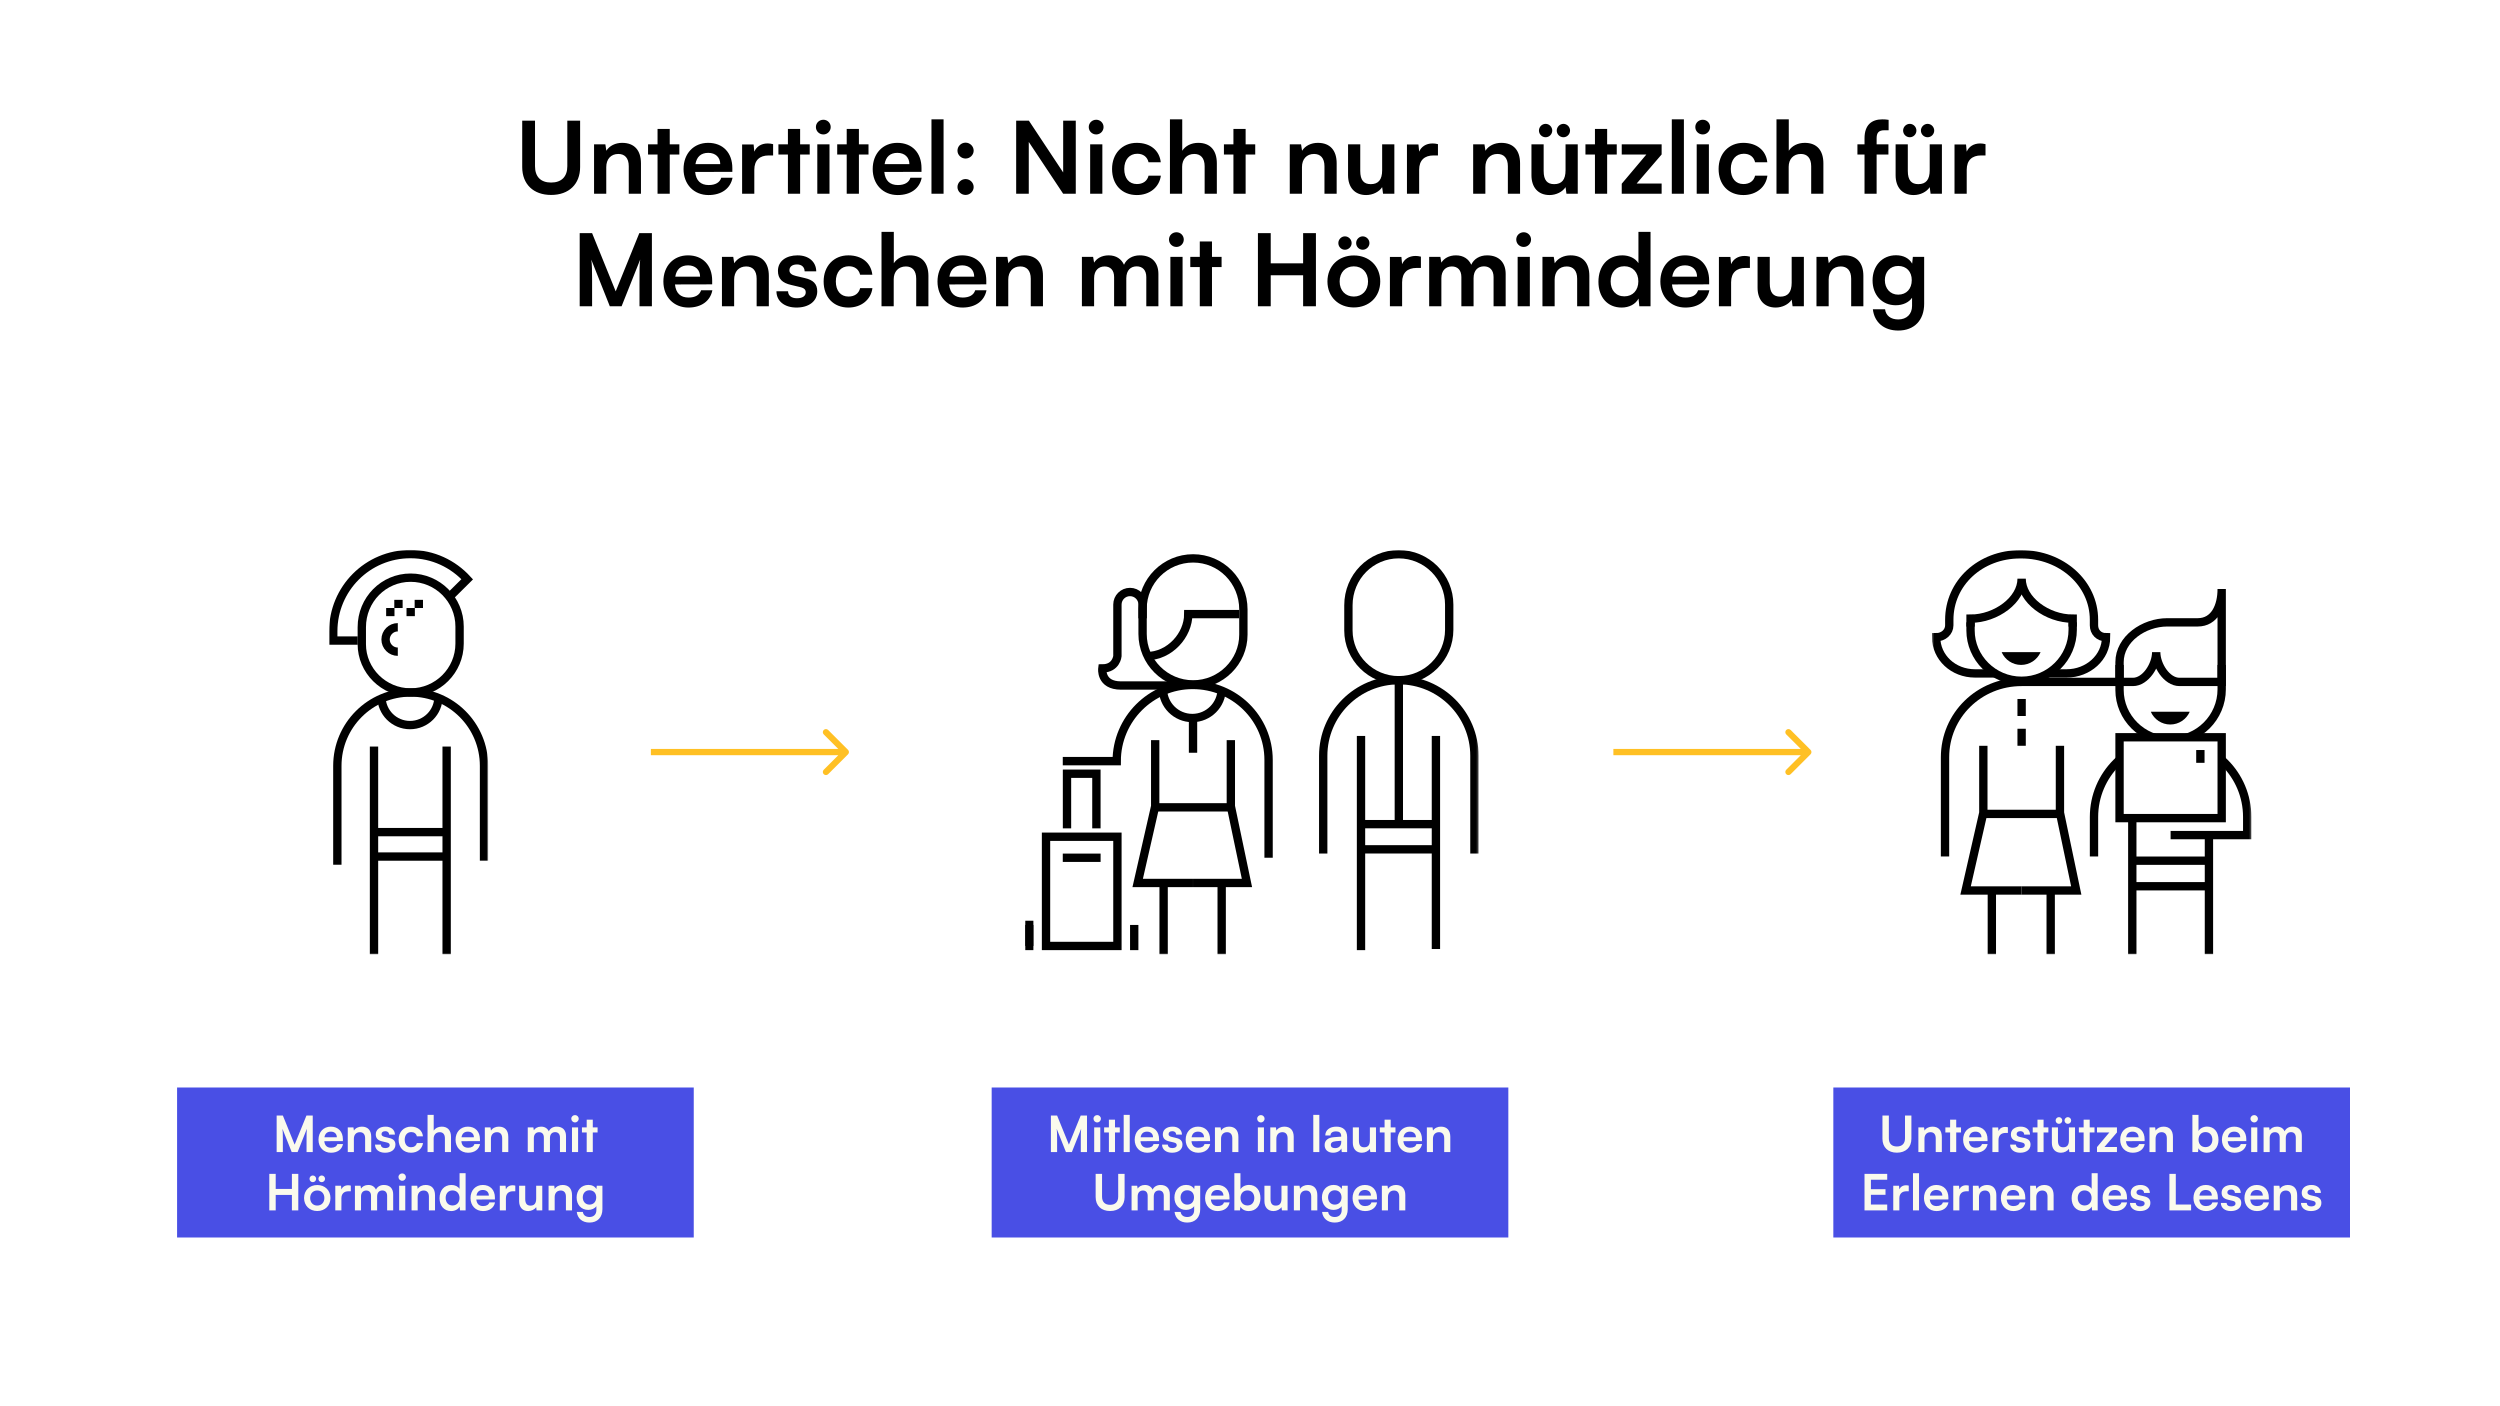<svg width="1200" height="675" viewBox="0 0 1200 675" fill="none" xmlns="http://www.w3.org/2000/svg">
<rect width="1200" height="675" fill="white"/>
<rect width="248" height="72" transform="translate(85 522)" fill="#494FE5"/>
<path d="M135.768 553H132.792V535.456H135.768L141.432 549.424L147.096 535.456H150.12V553H147.144V547.6C147.144 544.072 147.144 543.04 147.312 541.792L142.848 553H140.016L135.576 541.816C135.744 542.872 135.768 544.528 135.768 546.712V553ZM158.875 553.312C155.347 553.312 152.875 550.744 152.875 547.072C152.875 543.352 155.299 540.784 158.779 540.784C162.331 540.784 164.587 543.16 164.587 546.856V547.744L155.659 547.768C155.875 549.856 156.979 550.912 158.923 550.912C160.531 550.912 161.587 550.288 161.923 549.16H164.635C164.131 551.752 161.971 553.312 158.875 553.312ZM158.803 543.184C157.075 543.184 156.019 544.12 155.731 545.896H161.683C161.683 544.264 160.555 543.184 158.803 543.184ZM169.858 553H166.93V541.144H169.642L169.882 542.68C170.626 541.48 172.066 540.784 173.674 540.784C176.65 540.784 178.186 542.632 178.186 545.704V553H175.258V546.4C175.258 544.408 174.274 543.448 172.762 543.448C170.962 543.448 169.858 544.696 169.858 546.616V553ZM180.01 549.4H182.794C182.818 550.432 183.586 551.08 184.93 551.08C186.298 551.08 187.042 550.528 187.042 549.664C187.042 549.064 186.73 548.632 185.674 548.392L183.538 547.888C181.402 547.408 180.37 546.4 180.37 544.504C180.37 542.176 182.338 540.784 185.074 540.784C187.738 540.784 189.538 542.32 189.562 544.624H186.778C186.754 543.616 186.082 542.968 184.954 542.968C183.802 542.968 183.13 543.496 183.13 544.384C183.13 545.056 183.658 545.488 184.666 545.728L186.802 546.232C188.794 546.688 189.802 547.6 189.802 549.424C189.802 551.824 187.762 553.312 184.834 553.312C181.882 553.312 180.01 551.728 180.01 549.4ZM191.336 547.048C191.336 543.376 193.76 540.784 197.264 540.784C200.504 540.784 202.712 542.584 203.024 545.44H200.096C199.76 544.096 198.776 543.4 197.384 543.4C195.512 543.4 194.264 544.816 194.264 547.048C194.264 549.28 195.416 550.672 197.288 550.672C198.752 550.672 199.784 549.952 200.096 548.656H203.048C202.688 551.416 200.384 553.312 197.288 553.312C193.688 553.312 191.336 550.816 191.336 547.048ZM208.155 553H205.227V535.144H208.179V542.68C208.923 541.528 210.315 540.784 212.019 540.784C214.947 540.784 216.483 542.632 216.483 545.704V553H213.555V546.4C213.555 544.408 212.571 543.448 211.083 543.448C209.235 543.448 208.155 544.744 208.155 546.52V553ZM224.664 553.312C221.136 553.312 218.664 550.744 218.664 547.072C218.664 543.352 221.088 540.784 224.568 540.784C228.12 540.784 230.376 543.16 230.376 546.856V547.744L221.448 547.768C221.664 549.856 222.768 550.912 224.712 550.912C226.32 550.912 227.376 550.288 227.712 549.16H230.424C229.92 551.752 227.76 553.312 224.664 553.312ZM224.592 543.184C222.864 543.184 221.808 544.12 221.52 545.896H227.472C227.472 544.264 226.344 543.184 224.592 543.184ZM235.647 553H232.719V541.144H235.431L235.671 542.68C236.415 541.48 237.855 540.784 239.463 540.784C242.439 540.784 243.975 542.632 243.975 545.704V553H241.047V546.4C241.047 544.408 240.063 543.448 238.551 543.448C236.751 543.448 235.647 544.696 235.647 546.616V553ZM256.249 553H253.321V541.144H256.009L256.249 542.536C256.849 541.552 258.049 540.784 259.753 540.784C261.553 540.784 262.801 541.672 263.425 543.04C264.025 541.672 265.417 540.784 267.217 540.784C270.097 540.784 271.681 542.512 271.681 545.248V553H268.777V546.016C268.777 544.312 267.865 543.424 266.473 543.424C265.057 543.424 263.977 544.336 263.977 546.28V553H261.049V545.992C261.049 544.336 260.161 543.448 258.769 543.448C257.377 543.448 256.249 544.36 256.249 546.28V553ZM276.019 538.768C275.011 538.768 274.219 537.976 274.219 536.992C274.219 536.008 275.011 535.24 276.019 535.24C276.979 535.24 277.771 536.008 277.771 536.992C277.771 537.976 276.979 538.768 276.019 538.768ZM274.555 553V541.144H277.483V553H274.555ZM284.54 553H281.612V543.592H279.332V541.144H281.612V537.448H284.54V541.144H286.844V543.592H284.54V553ZM132.336 581H129.264V563.456H132.336V570.704H140.112V563.456H143.184V581H140.112V573.56H132.336V581ZM150.149 567.44C149.261 567.44 148.565 566.72 148.565 565.832C148.565 564.968 149.285 564.224 150.149 564.224C151.013 564.224 151.757 564.968 151.757 565.832C151.757 566.72 151.013 567.44 150.149 567.44ZM154.421 567.44C153.533 567.44 152.837 566.72 152.837 565.832C152.837 564.968 153.557 564.224 154.421 564.224C155.285 564.224 156.029 564.968 156.029 565.832C156.029 566.72 155.285 567.44 154.421 567.44ZM145.949 575.048C145.949 571.352 148.613 568.808 152.285 568.808C155.957 568.808 158.621 571.352 158.621 575.048C158.621 578.744 155.957 581.288 152.285 581.288C148.613 581.288 145.949 578.744 145.949 575.048ZM148.877 575.048C148.877 577.208 150.269 578.672 152.285 578.672C154.301 578.672 155.693 577.208 155.693 575.048C155.693 572.888 154.301 571.424 152.285 571.424C150.269 571.424 148.877 572.888 148.877 575.048ZM168.382 569.096V571.808H167.302C165.19 571.808 163.87 572.936 163.87 575.24V581H160.942V569.168H163.702L163.87 570.896C164.374 569.72 165.502 568.928 167.086 568.928C167.494 568.928 167.902 568.976 168.382 569.096ZM173.292 581H170.364V569.144H173.052L173.292 570.536C173.892 569.552 175.092 568.784 176.796 568.784C178.596 568.784 179.844 569.672 180.468 571.04C181.068 569.672 182.46 568.784 184.26 568.784C187.14 568.784 188.724 570.512 188.724 573.248V581H185.82V574.016C185.82 572.312 184.908 571.424 183.516 571.424C182.1 571.424 181.02 572.336 181.02 574.28V581H178.092V573.992C178.092 572.336 177.204 571.448 175.812 571.448C174.42 571.448 173.292 572.36 173.292 574.28V581ZM193.062 566.768C192.054 566.768 191.262 565.976 191.262 564.992C191.262 564.008 192.054 563.24 193.062 563.24C194.022 563.24 194.814 564.008 194.814 564.992C194.814 565.976 194.022 566.768 193.062 566.768ZM191.598 581V569.144H194.526V581H191.598ZM200.479 581H197.551V569.144H200.263L200.503 570.68C201.247 569.48 202.687 568.784 204.295 568.784C207.271 568.784 208.807 570.632 208.807 573.704V581H205.879V574.4C205.879 572.408 204.895 571.448 203.383 571.448C201.583 571.448 200.479 572.696 200.479 574.616V581ZM216.556 581.312C213.124 581.312 210.988 578.792 210.988 575.12C210.988 571.424 213.148 568.784 216.724 568.784C218.38 568.784 219.844 569.48 220.588 570.656V563.144H223.492V581H220.804L220.612 579.152C219.892 580.52 218.356 581.312 216.556 581.312ZM217.204 578.624C219.244 578.624 220.564 577.16 220.564 575.024C220.564 572.888 219.244 571.4 217.204 571.4C215.164 571.4 213.916 572.912 213.916 575.024C213.916 577.136 215.164 578.624 217.204 578.624ZM231.847 581.312C228.319 581.312 225.847 578.744 225.847 575.072C225.847 571.352 228.271 568.784 231.751 568.784C235.303 568.784 237.559 571.16 237.559 574.856V575.744L228.631 575.768C228.847 577.856 229.951 578.912 231.895 578.912C233.503 578.912 234.559 578.288 234.895 577.16H237.607C237.103 579.752 234.943 581.312 231.847 581.312ZM231.775 571.184C230.047 571.184 228.991 572.12 228.703 573.896H234.655C234.655 572.264 233.527 571.184 231.775 571.184ZM247.343 569.096V571.808H246.263C244.151 571.808 242.831 572.936 242.831 575.24V581H239.903V569.168H242.663L242.831 570.896C243.335 569.72 244.463 568.928 246.047 568.928C246.455 568.928 246.863 568.976 247.343 569.096ZM257.365 569.144H260.293V581H257.581L257.365 579.416C256.645 580.544 255.109 581.312 253.525 581.312C250.789 581.312 249.181 579.464 249.181 576.56V569.144H252.109V575.528C252.109 577.784 252.997 578.696 254.629 578.696C256.477 578.696 257.365 577.616 257.365 575.36V569.144ZM266.245 581H263.317V569.144H266.029L266.269 570.68C267.013 569.48 268.453 568.784 270.061 568.784C273.037 568.784 274.573 570.632 274.573 573.704V581H271.645V574.4C271.645 572.408 270.661 571.448 269.149 571.448C267.349 571.448 266.245 572.696 266.245 574.616V581ZM276.778 574.808C276.778 571.352 279.034 568.76 282.418 568.76C284.194 568.76 285.586 569.504 286.282 570.776L286.45 569.144H289.161V580.4C289.161 584.36 286.786 586.832 282.946 586.832C279.538 586.832 277.21 584.888 276.85 581.72H279.778C279.97 583.256 281.146 584.168 282.946 584.168C284.962 584.168 286.258 582.896 286.258 580.928V578.96C285.514 580.064 284.05 580.76 282.346 580.76C278.986 580.76 276.778 578.24 276.778 574.808ZM279.73 574.736C279.73 576.728 281.002 578.216 282.922 578.216C284.938 578.216 286.186 576.8 286.186 574.736C286.186 572.72 284.962 571.328 282.922 571.328C280.978 571.328 279.73 572.792 279.73 574.736Z" fill="#FAFAED"/>
<path d="M187.352 291.848V295.753" stroke="black" stroke-width="4" stroke-miterlimit="10"/>
<path d="M191.262 287.924V291.848" stroke="black" stroke-width="4" stroke-miterlimit="10"/>
<path d="M197.129 291.848V295.753" stroke="black" stroke-width="4" stroke-miterlimit="10"/>
<path d="M201.031 287.924V291.848" stroke="black" stroke-width="4" stroke-miterlimit="10"/>
<mask id="mask0_7555_1907" style="mask-type:luminance" maskUnits="userSpaceOnUse" x="158" y="264" width="77" height="195">
<path d="M234.27 264H158V458.085H234.27V264Z" fill="white"/>
</mask>
<g mask="url(#mask0_7555_1907)">
<path d="M214.567 287.666L224.26 278.053C217.461 270.66 207.828 265.962 197.006 265.962C176.491 265.962 159.961 282.532 159.961 303.047V307.487H171.695" stroke="black" stroke-width="4" stroke-miterlimit="10"/>
<path d="M190.945 312.819C187.714 312.819 185.078 310.182 185.078 306.952C185.078 303.721 187.714 301.085 190.945 301.085" stroke="black" stroke-width="4" stroke-miterlimit="10"/>
<path d="M210.486 334.344C210.486 341.915 204.361 348.04 196.79 348.04C189.218 348.04 183.094 341.915 183.094 334.344" stroke="black" stroke-width="4" stroke-miterlimit="10"/>
</g>
<path d="M179.523 399.416H214.725" stroke="black" stroke-width="4" stroke-miterlimit="10"/>
<mask id="mask1_7555_1907" style="mask-type:luminance" maskUnits="userSpaceOnUse" x="158" y="264" width="77" height="195">
<path d="M234.27 264H158V458.085H234.27V264Z" fill="white"/>
</mask>
<g mask="url(#mask1_7555_1907)">
<path d="M214.388 458.085V358.347M179.523 358.347V458.085" stroke="black" stroke-width="4" stroke-miterlimit="10"/>
</g>
<path d="M179.523 411.149H214.725" stroke="black" stroke-width="4" stroke-miterlimit="10"/>
<mask id="mask2_7555_1907" style="mask-type:luminance" maskUnits="userSpaceOnUse" x="158" y="264" width="77" height="195">
<path d="M234.27 264H158V458.085H234.27V264Z" fill="white"/>
</mask>
<g mask="url(#mask2_7555_1907)">
<path d="M232.329 413.112V367.603C232.329 348.159 216.572 332.401 197.127 332.401C177.683 332.401 161.926 348.159 161.926 367.603V415.074" stroke="black" stroke-width="4" stroke-miterlimit="10"/>
<path d="M220.6 308.914C220.6 321.877 210.055 332.382 197.092 332.382C184.129 332.382 173.664 321.877 173.664 309.231V301.085C173.664 287.805 184.129 277.28 197.092 277.28C210.055 277.28 220.6 287.785 220.6 300.748V308.894V308.914Z" stroke="black" stroke-width="4" stroke-miterlimit="10"/>
</g>
<path d="M407.061 362.061C407.646 361.475 407.646 360.525 407.061 359.939L397.515 350.393C396.929 349.808 395.979 349.808 395.393 350.393C394.808 350.979 394.808 351.929 395.393 352.515L403.879 361L395.393 369.485C394.808 370.071 394.808 371.021 395.393 371.607C395.979 372.192 396.929 372.192 397.515 371.607L407.061 362.061ZM312.42 362.5L406 362.5L406 359.5L312.42 359.5L312.42 362.5Z" fill="#FFC024"/>
<path d="M869.061 362.061C869.646 361.475 869.646 360.525 869.061 359.939L859.515 350.393C858.929 349.808 857.979 349.808 857.393 350.393C856.808 350.979 856.808 351.929 857.393 352.515L865.879 361L857.393 369.485C856.808 370.071 856.808 371.021 857.393 371.607C857.979 372.192 858.929 372.192 859.515 371.607L869.061 362.061ZM774.42 362.5L868 362.5L868 359.5L774.42 359.5L774.42 362.5Z" fill="#FFC024"/>
<mask id="mask3_7555_1907" style="mask-type:luminance" maskUnits="userSpaceOnUse" x="927" y="264" width="154" height="195">
<path d="M1080.7 264H927.305V458.085H1080.7V264Z" fill="white"/>
</mask>
<g mask="url(#mask3_7555_1907)">
<path d="M982.65 323.244H991.906C1002.39 323.244 1010.91 315.514 1010.91 305.881C1007.43 305.881 1005.11 303.364 1005.11 300.153V297.517C1005.11 279.837 989.428 266.061 970.202 266.061H969.726C950.5 266.061 935.655 279.837 935.655 297.517V300.153C935.655 303.364 932.86 305.881 929.352 305.881C929.352 315.534 937.538 323.244 948.023 323.244H958.131" stroke="black" stroke-width="4" stroke-miterlimit="10"/>
<path d="M945.859 300.768V296.962C958.109 296.962 970.378 287.963 970.378 277.756C970.378 287.963 982.627 296.962 994.896 296.962V300.768" stroke="black" stroke-width="4" stroke-miterlimit="10"/>
<path d="M984.331 458.085V426.887M956.086 427.442V458.085" stroke="black" stroke-width="4" stroke-miterlimit="10"/>
<path d="M933.609 411.09V363.54C933.609 343.224 950.08 327.327 970.377 327.327H1017.37" stroke="black" stroke-width="4" stroke-miterlimit="10"/>
<path d="M994.896 298.726V302.254C994.896 315.792 983.876 326.772 970.338 326.772C956.8 326.772 945.859 315.792 945.859 302.591V298.726" stroke="black" stroke-width="4" stroke-miterlimit="10"/>
</g>
<path d="M952.003 357.97V390.12L943.48 427.442H970.377" stroke="black" stroke-width="4" stroke-miterlimit="10"/>
<path d="M970.379 427.442H996.602L988.773 390.12V357.97" stroke="black" stroke-width="4" stroke-miterlimit="10"/>
<path d="M970.379 335.513V343.68" stroke="black" stroke-width="4" stroke-miterlimit="10"/>
<path d="M970.379 349.804V357.97" stroke="black" stroke-width="4" stroke-miterlimit="10"/>
<path d="M952.004 390.675H988.771" stroke="black" stroke-width="4" stroke-miterlimit="10"/>
<mask id="mask4_7555_1907" style="mask-type:luminance" maskUnits="userSpaceOnUse" x="927" y="264" width="154" height="195">
<path d="M1080.7 264H927.305V458.085H1080.7V264Z" fill="white"/>
</mask>
<g mask="url(#mask4_7555_1907)">
<path d="M1066.41 282.711C1066.41 290.936 1063.1 298.726 1054.88 298.726H1040.29C1029.11 298.726 1017.38 306.674 1017.38 317.853V327.327H1023.8C1029.94 327.327 1034.98 319.181 1034.98 313.037C1034.98 319.201 1040.01 327.327 1046.17 327.327H1066.41V282.711Z" stroke="black" stroke-width="4" stroke-miterlimit="10"/>
<path d="M1066.41 319.161V330.875C1066.41 344.413 1055.39 355.394 1041.85 355.394C1028.32 355.394 1017.38 344.413 1017.38 331.212V319.161" stroke="black" stroke-width="4" stroke-miterlimit="10"/>
<path d="M1060.29 458.045V400.843M1023.5 382.489V458.085" stroke="black" stroke-width="4" stroke-miterlimit="10"/>
</g>
<path d="M1023.5 425.401H1060.29" stroke="black" stroke-width="4" stroke-miterlimit="10"/>
<path d="M1023.5 413.132H1060.29" stroke="black" stroke-width="4" stroke-miterlimit="10"/>
<mask id="mask5_7555_1907" style="mask-type:luminance" maskUnits="userSpaceOnUse" x="927" y="264" width="154" height="195">
<path d="M1080.7 264H927.305V458.085H1080.7V264Z" fill="white"/>
</mask>
<g mask="url(#mask5_7555_1907)">
<path d="M1005.12 411.09V392.141C1005.12 371.825 1021.6 355.374 1041.89 355.374C1062.19 355.374 1078.66 371.845 1078.66 392.141V400.862H1041.89" stroke="black" stroke-width="4" stroke-miterlimit="10"/>
</g>
<path d="M1066.41 353.887H1017.38V392.696H1066.41V353.887Z" fill="white"/>
<path d="M1066.41 353.887H1017.38V392.696H1066.41V353.887Z" stroke="black" stroke-width="4" stroke-miterlimit="10"/>
<path d="M1056.18 360.012V366.156" stroke="black" stroke-width="4" stroke-miterlimit="10"/>
<mask id="mask6_7555_1907" style="mask-type:luminance" maskUnits="userSpaceOnUse" x="927" y="264" width="154" height="195">
<path d="M1080.7 264H927.305V458.085H1080.7V264Z" fill="white"/>
</mask>
<g mask="url(#mask6_7555_1907)">
<path d="M960.906 313.037C960.906 313.037 960.807 313.096 960.827 313.136C962.432 316.684 965.98 319.161 970.123 319.161C974.265 319.161 977.833 316.684 979.439 313.136C979.458 313.096 979.439 313.037 979.359 313.037H960.886H960.906Z" fill="black"/>
<path d="M1032.5 341.638C1032.5 341.638 1032.4 341.697 1032.42 341.737C1034.03 345.285 1037.57 347.763 1041.72 347.763C1045.86 347.763 1049.43 345.285 1051.03 341.737C1051.05 341.697 1051.03 341.638 1050.95 341.638H1032.48H1032.5Z" fill="black"/>
</g>
<mask id="mask7_7555_1907" style="mask-type:luminance" maskUnits="userSpaceOnUse" x="492" y="264" width="218" height="195">
<path d="M709.731 264H492V458.085H709.731V264Z" fill="white"/>
</mask>
<g mask="url(#mask7_7555_1907)">
<path d="M494.023 441.951V454.061" stroke="black" stroke-width="4" stroke-miterlimit="10"/>
<path d="M695.621 302.314C695.621 315.673 684.739 326.515 671.38 326.515C658.021 326.515 647.238 315.693 647.238 302.65V290.56C647.238 276.864 658.021 266.022 671.38 266.022C684.739 266.022 695.621 276.864 695.621 290.223V302.314Z" stroke="black" stroke-width="4" stroke-miterlimit="10"/>
<path d="M689.24 455.528V353.253M653.285 353.253V456.063" stroke="black" stroke-width="4" stroke-miterlimit="10"/>
</g>
<path d="M653.285 407.681H689.577" stroke="black" stroke-width="4" stroke-miterlimit="10"/>
<path d="M653.285 395.59H689.577" stroke="black" stroke-width="4" stroke-miterlimit="10"/>
<path d="M671.441 327.05V395.59" stroke="black" stroke-width="4" stroke-miterlimit="10"/>
<mask id="mask8_7555_1907" style="mask-type:luminance" maskUnits="userSpaceOnUse" x="492" y="264" width="218" height="195">
<path d="M709.731 264H492V458.085H709.731V264Z" fill="white"/>
</mask>
<g mask="url(#mask8_7555_1907)">
<path d="M635.145 409.702V362.787C635.145 342.748 651.398 326.495 671.436 326.495C691.475 326.495 707.728 342.748 707.728 362.787V409.702" stroke="black" stroke-width="4" stroke-miterlimit="10"/>
<path d="M586.407 458.085V423.26M558.539 423.815V458.085" stroke="black" stroke-width="4" stroke-miterlimit="10"/>
</g>
<path d="M554.494 355.275V386.988L546.09 423.815H572.63M572.65 423.815H598.536L590.805 386.988V355.275" stroke="black" stroke-width="4" stroke-miterlimit="10"/>
<mask id="mask9_7555_1907" style="mask-type:luminance" maskUnits="userSpaceOnUse" x="492" y="264" width="218" height="195">
<path d="M709.731 264H492V458.085H709.731V264Z" fill="white"/>
</mask>
<g mask="url(#mask9_7555_1907)">
<path d="M510.133 365.344H536.019C536.019 345.186 552.43 328.774 572.469 328.774C592.508 328.774 608.92 344.75 608.92 364.789V411.704" stroke="black" stroke-width="4" stroke-miterlimit="10"/>
<path d="M548.441 304.315C548.441 317.675 559.323 328.517 572.682 328.517C586.041 328.517 596.824 317.694 596.824 304.652V292.562C596.824 278.866 586.041 268.024 572.682 268.024C559.323 268.024 548.441 278.866 548.441 292.225V304.315Z" stroke="black" stroke-width="4" stroke-miterlimit="10"/>
<path d="M586.424 330.538C586.424 338.328 580.101 344.651 572.312 344.651C564.522 344.651 558.199 338.328 558.199 330.538" stroke="black" stroke-width="4" stroke-miterlimit="10"/>
</g>
<path d="M572.652 345.186V361.32" stroke="black" stroke-width="4" stroke-miterlimit="10"/>
<path d="M510.133 411.724H528.289" stroke="black" stroke-width="4" stroke-miterlimit="10"/>
<path d="M512.16 397.612V371.389H526.273V397.612" stroke="black" stroke-width="4" stroke-miterlimit="10"/>
<path d="M554.496 387.523H590.788" stroke="black" stroke-width="4" stroke-miterlimit="10"/>
<mask id="mask10_7555_1907" style="mask-type:luminance" maskUnits="userSpaceOnUse" x="492" y="264" width="218" height="195">
<path d="M709.731 264H492V458.085H709.731V264Z" fill="white"/>
</mask>
<g mask="url(#mask10_7555_1907)">
<path d="M550.336 314.939C561.475 314.939 570.375 304.851 570.375 294.782H594.814" stroke="black" stroke-width="4" stroke-miterlimit="10"/>
<path d="M564.584 329.052H538.123C528.034 329.052 529.124 320.846 529.124 320.846C535.804 320.846 536.359 314.939 536.359 314.939V290.203C536.359 286.853 539.074 284.158 542.404 284.158C545.734 284.158 548.45 286.873 548.45 290.203V296.803" stroke="black" stroke-width="4" stroke-miterlimit="10"/>
<path d="M536.36 401.635H502.09V454.061H536.36V401.635Z" stroke="black" stroke-width="4" stroke-miterlimit="10"/>
<path d="M494.023 443.973V456.063" stroke="black" stroke-width="4" stroke-miterlimit="10"/>
<path d="M544.426 443.973V456.063" stroke="black" stroke-width="4" stroke-miterlimit="10"/>
</g>
<rect width="248" height="72" transform="translate(476 522)" fill="#494FE5"/>
<path d="M507.408 553H504.432V535.456H507.408L513.072 549.424L518.736 535.456H521.76V553H518.784V547.6C518.784 544.072 518.784 543.04 518.952 541.792L514.488 553H511.656L507.216 541.816C507.384 542.872 507.408 544.528 507.408 546.712V553ZM526.675 538.768C525.667 538.768 524.875 537.976 524.875 536.992C524.875 536.008 525.667 535.24 526.675 535.24C527.635 535.24 528.427 536.008 528.427 536.992C528.427 537.976 527.635 538.768 526.675 538.768ZM525.211 553V541.144H528.139V553H525.211ZM535.196 553H532.268V543.592H529.988V541.144H532.268V537.448H535.196V541.144H537.5V543.592H535.196V553ZM542.273 553H539.369V535.144H542.273V553ZM550.648 553.312C547.12 553.312 544.648 550.744 544.648 547.072C544.648 543.352 547.072 540.784 550.552 540.784C554.104 540.784 556.36 543.16 556.36 546.856V547.744L547.432 547.768C547.648 549.856 548.752 550.912 550.696 550.912C552.304 550.912 553.36 550.288 553.696 549.16H556.408C555.904 551.752 553.744 553.312 550.648 553.312ZM550.576 543.184C548.848 543.184 547.792 544.12 547.504 545.896H553.456C553.456 544.264 552.328 543.184 550.576 543.184ZM557.791 549.4H560.575C560.599 550.432 561.367 551.08 562.711 551.08C564.079 551.08 564.823 550.528 564.823 549.664C564.823 549.064 564.511 548.632 563.455 548.392L561.319 547.888C559.183 547.408 558.151 546.4 558.151 544.504C558.151 542.176 560.119 540.784 562.855 540.784C565.519 540.784 567.319 542.32 567.343 544.624H564.559C564.535 543.616 563.863 542.968 562.735 542.968C561.583 542.968 560.911 543.496 560.911 544.384C560.911 545.056 561.439 545.488 562.447 545.728L564.583 546.232C566.575 546.688 567.583 547.6 567.583 549.424C567.583 551.824 565.543 553.312 562.615 553.312C559.663 553.312 557.791 551.728 557.791 549.4ZM575.117 553.312C571.589 553.312 569.117 550.744 569.117 547.072C569.117 543.352 571.541 540.784 575.021 540.784C578.573 540.784 580.829 543.16 580.829 546.856V547.744L571.901 547.768C572.117 549.856 573.221 550.912 575.165 550.912C576.773 550.912 577.829 550.288 578.165 549.16H580.877C580.373 551.752 578.213 553.312 575.117 553.312ZM575.045 543.184C573.317 543.184 572.261 544.12 571.973 545.896H577.925C577.925 544.264 576.797 543.184 575.045 543.184ZM586.1 553H583.172V541.144H585.884L586.124 542.68C586.868 541.48 588.308 540.784 589.916 540.784C592.892 540.784 594.428 542.632 594.428 545.704V553H591.5V546.4C591.5 544.408 590.516 543.448 589.004 543.448C587.204 543.448 586.1 544.696 586.1 546.616V553ZM605.238 538.768C604.23 538.768 603.438 537.976 603.438 536.992C603.438 536.008 604.23 535.24 605.238 535.24C606.198 535.24 606.99 536.008 606.99 536.992C606.99 537.976 606.198 538.768 605.238 538.768ZM603.774 553V541.144H606.702V553H603.774ZM612.655 553H609.727V541.144H612.439L612.679 542.68C613.423 541.48 614.863 540.784 616.471 540.784C619.447 540.784 620.983 542.632 620.983 545.704V553H618.055V546.4C618.055 544.408 617.071 543.448 615.559 543.448C613.759 543.448 612.655 544.696 612.655 546.616V553ZM633.28 553H630.376V535.144H633.28V553ZM639.88 553.312C637.36 553.312 635.824 551.848 635.824 549.616C635.824 547.432 637.408 546.064 640.216 545.848L643.768 545.584V545.32C643.768 543.712 642.808 543.064 641.32 543.064C639.592 543.064 638.632 543.784 638.632 545.032H636.136C636.136 542.464 638.248 540.784 641.464 540.784C644.656 540.784 646.624 542.512 646.624 545.8V553H644.056L643.84 551.248C643.336 552.472 641.728 553.312 639.88 553.312ZM640.84 551.104C642.64 551.104 643.792 550.024 643.792 548.2V547.576L641.32 547.768C639.496 547.936 638.8 548.536 638.8 549.496C638.8 550.576 639.52 551.104 640.84 551.104ZM657.54 541.144H660.468V553H657.756L657.54 551.416C656.82 552.544 655.284 553.312 653.7 553.312C650.964 553.312 649.356 551.464 649.356 548.56V541.144H652.284V547.528C652.284 549.784 653.172 550.696 654.804 550.696C656.652 550.696 657.54 549.616 657.54 547.36V541.144ZM667.524 553H664.596V543.592H662.316V541.144H664.596V537.448H667.524V541.144H669.828V543.592H667.524V553ZM676.836 553.312C673.308 553.312 670.836 550.744 670.836 547.072C670.836 543.352 673.26 540.784 676.74 540.784C680.292 540.784 682.548 543.16 682.548 546.856V547.744L673.62 547.768C673.836 549.856 674.94 550.912 676.884 550.912C678.492 550.912 679.548 550.288 679.884 549.16H682.596C682.092 551.752 679.932 553.312 676.836 553.312ZM676.764 543.184C675.036 543.184 673.98 544.12 673.692 545.896H679.644C679.644 544.264 678.516 543.184 676.764 543.184ZM687.819 553H684.891V541.144H687.603L687.843 542.68C688.587 541.48 690.027 540.784 691.635 540.784C694.611 540.784 696.147 542.632 696.147 545.704V553H693.219V546.4C693.219 544.408 692.235 543.448 690.723 543.448C688.923 543.448 687.819 544.696 687.819 546.616V553ZM525.91 574.592V563.456H528.982V574.4C528.982 576.92 530.35 578.312 532.846 578.312C535.342 578.312 536.734 576.896 536.734 574.4V563.456H539.806V574.592C539.806 578.696 537.118 581.288 532.846 581.288C528.598 581.288 525.91 578.72 525.91 574.592ZM546.081 581H543.153V569.144H545.841L546.081 570.536C546.681 569.552 547.881 568.784 549.585 568.784C551.385 568.784 552.633 569.672 553.257 571.04C553.857 569.672 555.249 568.784 557.049 568.784C559.929 568.784 561.513 570.512 561.513 573.248V581H558.609V574.016C558.609 572.312 557.697 571.424 556.305 571.424C554.889 571.424 553.809 572.336 553.809 574.28V581H550.881V573.992C550.881 572.336 549.993 571.448 548.601 571.448C547.209 571.448 546.081 572.36 546.081 574.28V581ZM563.715 574.808C563.715 571.352 565.971 568.76 569.355 568.76C571.131 568.76 572.523 569.504 573.219 570.776L573.387 569.144H576.099V580.4C576.099 584.36 573.723 586.832 569.883 586.832C566.475 586.832 564.147 584.888 563.787 581.72H566.715C566.907 583.256 568.083 584.168 569.883 584.168C571.899 584.168 573.195 582.896 573.195 580.928V578.96C572.451 580.064 570.987 580.76 569.283 580.76C565.923 580.76 563.715 578.24 563.715 574.808ZM566.667 574.736C566.667 576.728 567.939 578.216 569.859 578.216C571.875 578.216 573.123 576.8 573.123 574.736C573.123 572.72 571.899 571.328 569.859 571.328C567.915 571.328 566.667 572.792 566.667 574.736ZM584.433 581.312C580.905 581.312 578.433 578.744 578.433 575.072C578.433 571.352 580.857 568.784 584.337 568.784C587.889 568.784 590.145 571.16 590.145 574.856V575.744L581.217 575.768C581.433 577.856 582.537 578.912 584.481 578.912C586.089 578.912 587.145 578.288 587.481 577.16H590.193C589.689 579.752 587.529 581.312 584.433 581.312ZM584.361 571.184C582.633 571.184 581.577 572.12 581.289 573.896H587.241C587.241 572.264 586.113 571.184 584.361 571.184ZM595.201 581H592.489V563.144H595.417V570.872C596.185 569.552 597.769 568.76 599.569 568.76C602.953 568.76 605.017 571.4 605.017 575.144C605.017 578.792 602.785 581.312 599.377 581.312C597.601 581.312 596.089 580.52 595.393 579.152L595.201 581ZM595.441 575.024C595.441 577.16 596.761 578.624 598.777 578.624C600.841 578.624 602.065 577.136 602.065 575.024C602.065 572.912 600.841 571.4 598.777 571.4C596.761 571.4 595.441 572.888 595.441 575.024ZM615.107 569.144H618.035V581H615.323L615.107 579.416C614.387 580.544 612.851 581.312 611.267 581.312C608.531 581.312 606.923 579.464 606.923 576.56V569.144H609.851V575.528C609.851 577.784 610.739 578.696 612.371 578.696C614.219 578.696 615.107 577.616 615.107 575.36V569.144ZM623.987 581H621.059V569.144H623.771L624.011 570.68C624.755 569.48 626.195 568.784 627.803 568.784C630.779 568.784 632.315 570.632 632.315 573.704V581H629.387V574.4C629.387 572.408 628.403 571.448 626.891 571.448C625.091 571.448 623.987 572.696 623.987 574.616V581ZM634.52 574.808C634.52 571.352 636.776 568.76 640.16 568.76C641.936 568.76 643.328 569.504 644.024 570.776L644.192 569.144H646.904V580.4C646.904 584.36 644.528 586.832 640.688 586.832C637.28 586.832 634.952 584.888 634.592 581.72H637.52C637.712 583.256 638.888 584.168 640.688 584.168C642.704 584.168 644 582.896 644 580.928V578.96C643.256 580.064 641.792 580.76 640.088 580.76C636.728 580.76 634.52 578.24 634.52 574.808ZM637.472 574.736C637.472 576.728 638.744 578.216 640.664 578.216C642.68 578.216 643.928 576.8 643.928 574.736C643.928 572.72 642.704 571.328 640.664 571.328C638.72 571.328 637.472 572.792 637.472 574.736ZM655.238 581.312C651.71 581.312 649.238 578.744 649.238 575.072C649.238 571.352 651.662 568.784 655.142 568.784C658.694 568.784 660.95 571.16 660.95 574.856V575.744L652.022 575.768C652.238 577.856 653.342 578.912 655.286 578.912C656.894 578.912 657.95 578.288 658.286 577.16H660.998C660.494 579.752 658.334 581.312 655.238 581.312ZM655.166 571.184C653.438 571.184 652.382 572.12 652.094 573.896H658.046C658.046 572.264 656.918 571.184 655.166 571.184ZM666.221 581H663.293V569.144H666.005L666.245 570.68C666.989 569.48 668.429 568.784 670.037 568.784C673.013 568.784 674.549 570.632 674.549 573.704V581H671.621V574.4C671.621 572.408 670.637 571.448 669.125 571.448C667.325 571.448 666.221 572.696 666.221 574.616V581Z" fill="#FAFAED"/>
<path d="M250.664 80.184V57.912H256.808V79.8C256.808 84.84 259.544 87.624 264.536 87.624C269.528 87.624 272.312 84.792 272.312 79.8V57.912H278.456V80.184C278.456 88.392 273.08 93.576 264.536 93.576C256.04 93.576 250.664 88.44 250.664 80.184ZM291.005 93H285.149V69.288H290.573L291.053 72.36C292.541 69.96 295.421 68.568 298.637 68.568C304.589 68.568 307.661 72.264 307.661 78.408V93H301.805V79.8C301.805 75.816 299.837 73.896 296.813 73.896C293.213 73.896 291.005 76.392 291.005 80.232V93ZM321.479 93H315.623V74.184H311.063V69.288H315.623V61.896H321.479V69.288H326.087V74.184H321.479V93ZM340.101 93.624C333.045 93.624 328.101 88.488 328.101 81.144C328.101 73.704 332.949 68.568 339.909 68.568C347.013 68.568 351.525 73.32 351.525 80.712V82.488L333.669 82.536C334.101 86.712 336.309 88.824 340.197 88.824C343.413 88.824 345.525 87.576 346.197 85.32H351.621C350.613 90.504 346.293 93.624 340.101 93.624ZM339.957 73.368C336.501 73.368 334.389 75.24 333.813 78.792H345.717C345.717 75.528 343.461 73.368 339.957 73.368ZM371.092 69.192V74.616H368.932C364.708 74.616 362.068 76.872 362.068 81.48V93H356.212V69.336H361.732L362.068 72.792C363.076 70.44 365.332 68.856 368.5 68.856C369.316 68.856 370.132 68.952 371.092 69.192ZM384.057 93H378.201V74.184H373.641V69.288H378.201V61.896H384.057V69.288H388.665V74.184H384.057V93ZM395.233 64.536C393.217 64.536 391.633 62.952 391.633 60.984C391.633 59.016 393.217 57.48 395.233 57.48C397.153 57.48 398.737 59.016 398.737 60.984C398.737 62.952 397.153 64.536 395.233 64.536ZM392.305 93V69.288H398.161V93H392.305ZM412.276 93H406.42V74.184H401.86V69.288H406.42V61.896H412.276V69.288H416.884V74.184H412.276V93ZM430.898 93.624C423.842 93.624 418.898 88.488 418.898 81.144C418.898 73.704 423.746 68.568 430.706 68.568C437.81 68.568 442.322 73.32 442.322 80.712V82.488L424.466 82.536C424.898 86.712 427.106 88.824 430.994 88.824C434.21 88.824 436.322 87.576 436.994 85.32H442.418C441.41 90.504 437.09 93.624 430.898 93.624ZM430.754 73.368C427.298 73.368 425.186 75.24 424.61 78.792H436.514C436.514 75.528 434.258 73.368 430.754 73.368ZM452.912 93H447.104V57.288H452.912V93ZM463.471 76.104C461.359 76.104 459.583 74.376 459.583 72.312C459.583 70.2 461.359 68.472 463.471 68.472C465.583 68.472 467.359 70.2 467.359 72.312C467.359 74.376 465.583 76.104 463.471 76.104ZM463.471 93.576C461.359 93.576 459.583 91.848 459.583 89.784C459.583 87.672 461.359 85.944 463.471 85.944C465.583 85.944 467.359 87.672 467.359 89.784C467.359 91.848 465.583 93.576 463.471 93.576ZM493.811 93H487.763V57.912H493.859L510.323 82.776V57.912H516.371V93H510.323L493.811 68.136V93ZM526.202 64.536C524.186 64.536 522.602 62.952 522.602 60.984C522.602 59.016 524.186 57.48 526.202 57.48C528.122 57.48 529.706 59.016 529.706 60.984C529.706 62.952 528.122 64.536 526.202 64.536ZM523.274 93V69.288H529.13V93H523.274ZM533.788 81.096C533.788 73.752 538.636 68.568 545.644 68.568C552.124 68.568 556.54 72.168 557.164 77.88H551.308C550.636 75.192 548.668 73.8 545.884 73.8C542.14 73.8 539.644 76.632 539.644 81.096C539.644 85.56 541.948 88.344 545.692 88.344C548.62 88.344 550.684 86.904 551.308 84.312H557.212C556.492 89.832 551.884 93.624 545.692 93.624C538.492 93.624 533.788 88.632 533.788 81.096ZM567.427 93H561.571V57.288H567.475V72.36C568.963 70.056 571.747 68.568 575.155 68.568C581.011 68.568 584.083 72.264 584.083 78.408V93H578.227V79.8C578.227 75.816 576.259 73.896 573.283 73.896C569.587 73.896 567.427 76.488 567.427 80.04V93ZM597.901 93H592.045V74.184H587.485V69.288H592.045V61.896H597.901V69.288H602.509V74.184H597.901V93ZM624.943 93H619.087V69.288H624.511L624.991 72.36C626.479 69.96 629.359 68.568 632.575 68.568C638.527 68.568 641.599 72.264 641.599 78.408V93H635.743V79.8C635.743 75.816 633.775 73.896 630.751 73.896C627.151 73.896 624.943 76.392 624.943 80.232V93ZM663.432 69.288H669.288V93H663.864L663.432 89.832C661.992 92.088 658.92 93.624 655.752 93.624C650.28 93.624 647.064 89.928 647.064 84.12V69.288H652.92V82.056C652.92 86.568 654.696 88.392 657.96 88.392C661.656 88.392 663.432 86.232 663.432 81.72V69.288ZM690.217 69.192V74.616H688.057C683.833 74.616 681.193 76.872 681.193 81.48V93H675.337V69.336H680.857L681.193 72.792C682.201 70.44 684.457 68.856 687.625 68.856C688.441 68.856 689.257 68.952 690.217 69.192ZM712.974 93H707.118V69.288H712.542L713.022 72.36C714.51 69.96 717.39 68.568 720.606 68.568C726.558 68.568 729.63 72.264 729.63 78.408V93H723.774V79.8C723.774 75.816 721.806 73.896 718.782 73.896C715.182 73.896 712.974 76.392 712.974 80.232V93ZM741.911 65.88C740.135 65.88 738.695 64.44 738.695 62.664C738.695 60.936 740.135 59.448 741.911 59.448C743.639 59.448 745.079 60.936 745.079 62.664C745.079 64.44 743.639 65.88 741.911 65.88ZM750.455 65.88C748.679 65.88 747.239 64.44 747.239 62.664C747.239 60.936 748.727 59.448 750.455 59.448C752.183 59.448 753.623 60.936 753.623 62.664C753.623 64.44 752.183 65.88 750.455 65.88ZM751.463 69.288H757.319V93H751.895L751.463 89.832C750.023 92.088 746.951 93.624 743.783 93.624C738.311 93.624 735.095 89.928 735.095 84.12V69.288H740.951V82.056C740.951 86.568 742.727 88.392 745.991 88.392C749.687 88.392 751.463 86.232 751.463 81.72V69.288ZM771.432 93H765.576V74.184H761.016V69.288H765.576V61.896H771.432V69.288H776.04V74.184H771.432V93ZM797.584 93H778.432V88.2L790.24 74.184H778.432V69.288H797.584V74.136L785.584 88.104H797.584V93ZM808.272 93H802.464V57.288H808.272V93ZM817.343 64.536C815.327 64.536 813.743 62.952 813.743 60.984C813.743 59.016 815.327 57.48 817.343 57.48C819.263 57.48 820.847 59.016 820.847 60.984C820.847 62.952 819.263 64.536 817.343 64.536ZM814.415 93V69.288H820.271V93H814.415ZM824.929 81.096C824.929 73.752 829.777 68.568 836.785 68.568C843.265 68.568 847.681 72.168 848.305 77.88H842.449C841.777 75.192 839.809 73.8 837.025 73.8C833.281 73.8 830.785 76.632 830.785 81.096C830.785 85.56 833.089 88.344 836.833 88.344C839.761 88.344 841.825 86.904 842.449 84.312H848.353C847.633 89.832 843.025 93.624 836.833 93.624C829.633 93.624 824.929 88.632 824.929 81.096ZM858.568 93H852.712V57.288H858.616V72.36C860.104 70.056 862.888 68.568 866.296 68.568C872.152 68.568 875.224 72.264 875.224 78.408V93H869.368V79.8C869.368 75.816 867.4 73.896 864.424 73.896C860.728 73.896 858.568 76.488 858.568 80.04V93ZM891.563 69.288H894.971V66.408C894.971 59.976 898.379 57.288 903.515 57.288C904.427 57.288 905.531 57.336 906.539 57.528V62.52H904.475C901.499 62.52 900.779 64.056 900.779 66.408V69.288H906.443V74.184H900.779V93H894.971V74.184H891.563V69.288ZM916.708 65.88C914.932 65.88 913.492 64.44 913.492 62.664C913.492 60.936 914.932 59.448 916.708 59.448C918.436 59.448 919.876 60.936 919.876 62.664C919.876 64.44 918.436 65.88 916.708 65.88ZM925.252 65.88C923.476 65.88 922.036 64.44 922.036 62.664C922.036 60.936 923.524 59.448 925.252 59.448C926.98 59.448 928.42 60.936 928.42 62.664C928.42 64.44 926.98 65.88 925.252 65.88ZM926.26 69.288H932.116V93H926.692L926.26 89.832C924.82 92.088 921.748 93.624 918.58 93.624C913.108 93.624 909.892 89.928 909.892 84.12V69.288H915.748V82.056C915.748 86.568 917.524 88.392 920.788 88.392C924.484 88.392 926.26 86.232 926.26 81.72V69.288ZM953.045 69.192V74.616H950.885C946.661 74.616 944.021 76.872 944.021 81.48V93H938.165V69.336H943.685L944.021 72.792C945.029 70.44 947.285 68.856 950.453 68.856C951.269 68.856 952.085 68.952 953.045 69.192ZM284.207 147H278.255V111.912H284.207L295.535 139.848L306.863 111.912H312.911V147H306.959V136.2C306.959 129.144 306.959 127.08 307.295 124.584L298.367 147H292.703L283.823 124.632C284.159 126.744 284.207 130.056 284.207 134.424V147ZM330.421 147.624C323.365 147.624 318.421 142.488 318.421 135.144C318.421 127.704 323.269 122.568 330.229 122.568C337.333 122.568 341.845 127.32 341.845 134.712V136.488L323.989 136.536C324.421 140.712 326.629 142.824 330.517 142.824C333.733 142.824 335.845 141.576 336.517 139.32H341.941C340.933 144.504 336.613 147.624 330.421 147.624ZM330.277 127.368C326.821 127.368 324.709 129.24 324.133 132.792H336.037C336.037 129.528 333.781 127.368 330.277 127.368ZM352.388 147H346.532V123.288H351.956L352.436 126.36C353.924 123.96 356.804 122.568 360.02 122.568C365.972 122.568 369.044 126.264 369.044 132.408V147H363.188V133.8C363.188 129.816 361.22 127.896 358.196 127.896C354.596 127.896 352.388 130.392 352.388 134.232V147ZM372.692 139.8H378.26C378.308 141.864 379.844 143.16 382.532 143.16C385.268 143.16 386.756 142.056 386.756 140.328C386.756 139.128 386.132 138.264 384.02 137.784L379.748 136.776C375.476 135.816 373.412 133.8 373.412 130.008C373.412 125.352 377.348 122.568 382.82 122.568C388.148 122.568 391.748 125.64 391.796 130.248H386.228C386.18 128.232 384.836 126.936 382.58 126.936C380.276 126.936 378.932 127.992 378.932 129.768C378.932 131.112 379.988 131.976 382.004 132.456L386.276 133.464C390.26 134.376 392.276 136.2 392.276 139.848C392.276 144.648 388.196 147.624 382.34 147.624C376.436 147.624 372.692 144.456 372.692 139.8ZM395.343 135.096C395.343 127.752 400.191 122.568 407.199 122.568C413.679 122.568 418.095 126.168 418.719 131.88H412.863C412.191 129.192 410.223 127.8 407.439 127.8C403.695 127.8 401.199 130.632 401.199 135.096C401.199 139.56 403.503 142.344 407.247 142.344C410.175 142.344 412.239 140.904 412.863 138.312H418.767C418.047 143.832 413.439 147.624 407.247 147.624C400.047 147.624 395.343 142.632 395.343 135.096ZM428.982 147H423.126V111.288H429.03V126.36C430.518 124.056 433.302 122.568 436.71 122.568C442.566 122.568 445.638 126.264 445.638 132.408V147H439.782V133.8C439.782 129.816 437.814 127.896 434.838 127.896C431.142 127.896 428.982 130.488 428.982 134.04V147ZM461.999 147.624C454.943 147.624 449.999 142.488 449.999 135.144C449.999 127.704 454.847 122.568 461.807 122.568C468.911 122.568 473.423 127.32 473.423 134.712V136.488L455.567 136.536C455.999 140.712 458.207 142.824 462.095 142.824C465.311 142.824 467.423 141.576 468.095 139.32H473.519C472.511 144.504 468.191 147.624 461.999 147.624ZM461.855 127.368C458.399 127.368 456.287 129.24 455.711 132.792H467.615C467.615 129.528 465.359 127.368 461.855 127.368ZM483.966 147H478.11V123.288H483.534L484.014 126.36C485.502 123.96 488.382 122.568 491.598 122.568C497.55 122.568 500.622 126.264 500.622 132.408V147H494.766V133.8C494.766 129.816 492.798 127.896 489.774 127.896C486.174 127.896 483.966 130.392 483.966 134.232V147ZM525.169 147H519.313V123.288H524.689L525.169 126.072C526.369 124.104 528.769 122.568 532.177 122.568C535.777 122.568 538.273 124.344 539.521 127.08C540.721 124.344 543.505 122.568 547.105 122.568C552.865 122.568 556.033 126.024 556.033 131.496V147H550.225V133.032C550.225 129.624 548.401 127.848 545.617 127.848C542.785 127.848 540.625 129.672 540.625 133.56V147H534.769V132.984C534.769 129.672 532.993 127.896 530.209 127.896C527.425 127.896 525.169 129.72 525.169 133.56V147ZM564.71 118.536C562.694 118.536 561.11 116.952 561.11 114.984C561.11 113.016 562.694 111.48 564.71 111.48C566.63 111.48 568.214 113.016 568.214 114.984C568.214 116.952 566.63 118.536 564.71 118.536ZM561.782 147V123.288H567.638V147H561.782ZM581.752 147H575.896V128.184H571.336V123.288H575.896V115.896H581.752V123.288H586.36V128.184H581.752V147ZM609.946 147H603.802V111.912H609.946V126.408H625.498V111.912H631.642V147H625.498V132.12H609.946V147ZM645.571 119.88C643.795 119.88 642.403 118.44 642.403 116.664C642.403 114.936 643.843 113.448 645.571 113.448C647.299 113.448 648.787 114.936 648.787 116.664C648.787 118.44 647.299 119.88 645.571 119.88ZM654.115 119.88C652.339 119.88 650.947 118.44 650.947 116.664C650.947 114.936 652.387 113.448 654.115 113.448C655.843 113.448 657.331 114.936 657.331 116.664C657.331 118.44 655.843 119.88 654.115 119.88ZM637.171 135.096C637.171 127.704 642.499 122.616 649.843 122.616C657.187 122.616 662.515 127.704 662.515 135.096C662.515 142.488 657.187 147.576 649.843 147.576C642.499 147.576 637.171 142.488 637.171 135.096ZM643.027 135.096C643.027 139.416 645.811 142.344 649.843 142.344C653.875 142.344 656.659 139.416 656.659 135.096C656.659 130.776 653.875 127.848 649.843 127.848C645.811 127.848 643.027 130.776 643.027 135.096ZM682.037 123.192V128.616H679.877C675.653 128.616 673.013 130.872 673.013 135.48V147H667.157V123.336H672.677L673.013 126.792C674.021 124.44 676.277 122.856 679.445 122.856C680.261 122.856 681.077 122.952 682.037 123.192ZM691.857 147H686.001V123.288H691.377L691.857 126.072C693.057 124.104 695.457 122.568 698.865 122.568C702.465 122.568 704.961 124.344 706.209 127.08C707.409 124.344 710.193 122.568 713.793 122.568C719.553 122.568 722.721 126.024 722.721 131.496V147H716.913V133.032C716.913 129.624 715.089 127.848 712.305 127.848C709.473 127.848 707.313 129.672 707.313 133.56V147H701.457V132.984C701.457 129.672 699.681 127.896 696.897 127.896C694.113 127.896 691.857 129.72 691.857 133.56V147ZM731.397 118.536C729.381 118.536 727.797 116.952 727.797 114.984C727.797 113.016 729.381 111.48 731.397 111.48C733.317 111.48 734.901 113.016 734.901 114.984C734.901 116.952 733.317 118.536 731.397 118.536ZM728.469 147V123.288H734.325V147H728.469ZM746.232 147H740.376V123.288H745.8L746.28 126.36C747.768 123.96 750.648 122.568 753.864 122.568C759.816 122.568 762.888 126.264 762.888 132.408V147H757.032V133.8C757.032 129.816 755.064 127.896 752.04 127.896C748.44 127.896 746.232 130.392 746.232 134.232V147ZM778.385 147.624C771.521 147.624 767.249 142.584 767.249 135.24C767.249 127.848 771.569 122.568 778.721 122.568C782.033 122.568 784.961 123.96 786.449 126.312V111.288H792.257V147H786.881L786.497 143.304C785.057 146.04 781.985 147.624 778.385 147.624ZM779.681 142.248C783.761 142.248 786.401 139.32 786.401 135.048C786.401 130.776 783.761 127.8 779.681 127.8C775.601 127.8 773.105 130.824 773.105 135.048C773.105 139.272 775.601 142.248 779.681 142.248ZM808.968 147.624C801.912 147.624 796.968 142.488 796.968 135.144C796.968 127.704 801.816 122.568 808.776 122.568C815.88 122.568 820.392 127.32 820.392 134.712V136.488L802.536 136.536C802.968 140.712 805.176 142.824 809.064 142.824C812.28 142.824 814.392 141.576 815.064 139.32H820.488C819.48 144.504 815.16 147.624 808.968 147.624ZM808.824 127.368C805.368 127.368 803.256 129.24 802.68 132.792H814.584C814.584 129.528 812.328 127.368 808.824 127.368ZM839.959 123.192V128.616H837.799C833.575 128.616 830.935 130.872 830.935 135.48V147H825.079V123.336H830.599L830.935 126.792C831.943 124.44 834.199 122.856 837.367 122.856C838.183 122.856 838.999 122.952 839.959 123.192ZM860.002 123.288H865.858V147H860.434L860.002 143.832C858.562 146.088 855.49 147.624 852.322 147.624C846.85 147.624 843.634 143.928 843.634 138.12V123.288H849.49V136.056C849.49 140.568 851.266 142.392 854.53 142.392C858.226 142.392 860.002 140.232 860.002 135.72V123.288ZM877.763 147H871.907V123.288H877.331L877.811 126.36C879.299 123.96 882.179 122.568 885.395 122.568C891.347 122.568 894.419 126.264 894.419 132.408V147H888.563V133.8C888.563 129.816 886.595 127.896 883.571 127.896C879.971 127.896 877.763 130.392 877.763 134.232V147ZM898.828 134.616C898.828 127.704 903.34 122.52 910.108 122.52C913.66 122.52 916.444 124.008 917.836 126.552L918.172 123.288H923.596V145.8C923.596 153.72 918.844 158.664 911.164 158.664C904.348 158.664 899.692 154.776 898.972 148.44H904.828C905.212 151.512 907.564 153.336 911.164 153.336C915.196 153.336 917.788 150.792 917.788 146.856V142.92C916.3 145.128 913.372 146.52 909.964 146.52C903.244 146.52 898.828 141.48 898.828 134.616ZM904.732 134.472C904.732 138.456 907.276 141.432 911.116 141.432C915.148 141.432 917.644 138.6 917.644 134.472C917.644 130.44 915.196 127.656 911.116 127.656C907.228 127.656 904.732 130.584 904.732 134.472Z" fill="black"/>
<rect width="248" height="72" transform="translate(880 522)" fill="#494FE5"/>
<path d="M903.578 546.592V535.456H906.65V546.4C906.65 548.92 908.018 550.312 910.514 550.312C913.01 550.312 914.402 548.896 914.402 546.4V535.456H917.474V546.592C917.474 550.696 914.786 553.288 910.514 553.288C906.266 553.288 903.578 550.72 903.578 546.592ZM923.749 553H920.821V541.144H923.533L923.773 542.68C924.517 541.48 925.957 540.784 927.565 540.784C930.541 540.784 932.077 542.632 932.077 545.704V553H929.149V546.4C929.149 544.408 928.165 543.448 926.653 543.448C924.853 543.448 923.749 544.696 923.749 546.616V553ZM938.985 553H936.057V543.592H933.777V541.144H936.057V537.448H938.985V541.144H941.289V543.592H938.985V553ZM948.296 553.312C944.768 553.312 942.296 550.744 942.296 547.072C942.296 543.352 944.72 540.784 948.2 540.784C951.752 540.784 954.008 543.16 954.008 546.856V547.744L945.08 547.768C945.296 549.856 946.4 550.912 948.344 550.912C949.952 550.912 951.008 550.288 951.344 549.16H954.056C953.552 551.752 951.392 553.312 948.296 553.312ZM948.224 543.184C946.496 543.184 945.44 544.12 945.152 545.896H951.104C951.104 544.264 949.976 543.184 948.224 543.184ZM963.792 541.096V543.808H962.712C960.6 543.808 959.28 544.936 959.28 547.24V553H956.352V541.168H959.112L959.28 542.896C959.784 541.72 960.912 540.928 962.496 540.928C962.904 540.928 963.312 540.976 963.792 541.096ZM964.862 549.4H967.646C967.67 550.432 968.438 551.08 969.782 551.08C971.15 551.08 971.894 550.528 971.894 549.664C971.894 549.064 971.582 548.632 970.526 548.392L968.39 547.888C966.254 547.408 965.222 546.4 965.222 544.504C965.222 542.176 967.19 540.784 969.926 540.784C972.59 540.784 974.39 542.32 974.414 544.624H971.63C971.606 543.616 970.934 542.968 969.806 542.968C968.654 542.968 967.982 543.496 967.982 544.384C967.982 545.056 968.51 545.488 969.518 545.728L971.654 546.232C973.646 546.688 974.654 547.6 974.654 549.424C974.654 551.824 972.614 553.312 969.686 553.312C966.734 553.312 964.862 551.728 964.862 549.4ZM980.915 553H977.987V543.592H975.707V541.144H977.987V537.448H980.915V541.144H983.219V543.592H980.915V553ZM988.303 539.44C987.415 539.44 986.695 538.72 986.695 537.832C986.695 536.968 987.415 536.224 988.303 536.224C989.167 536.224 989.887 536.968 989.887 537.832C989.887 538.72 989.167 539.44 988.303 539.44ZM992.575 539.44C991.687 539.44 990.967 538.72 990.967 537.832C990.967 536.968 991.711 536.224 992.575 536.224C993.439 536.224 994.159 536.968 994.159 537.832C994.159 538.72 993.439 539.44 992.575 539.44ZM993.079 541.144H996.007V553H993.295L993.079 551.416C992.359 552.544 990.823 553.312 989.239 553.312C986.503 553.312 984.895 551.464 984.895 548.56V541.144H987.823V547.528C987.823 549.784 988.711 550.696 990.343 550.696C992.191 550.696 993.079 549.616 993.079 547.36V541.144ZM1003.06 553H1000.14V543.592H997.856V541.144H1000.14V537.448H1003.06V541.144H1005.37V543.592H1003.06V553ZM1016.14 553H1006.56V550.6L1012.47 543.592H1006.56V541.144H1016.14V543.568L1010.14 550.552H1016.14V553ZM1023.69 553.312C1020.17 553.312 1017.69 550.744 1017.69 547.072C1017.69 543.352 1020.12 540.784 1023.6 540.784C1027.15 540.784 1029.41 543.16 1029.41 546.856V547.744L1020.48 547.768C1020.69 549.856 1021.8 550.912 1023.74 550.912C1025.35 550.912 1026.41 550.288 1026.74 549.16H1029.45C1028.95 551.752 1026.79 553.312 1023.69 553.312ZM1023.62 543.184C1021.89 543.184 1020.84 544.12 1020.55 545.896H1026.5C1026.5 544.264 1025.37 543.184 1023.62 543.184ZM1034.68 553H1031.75V541.144H1034.46L1034.7 542.68C1035.45 541.48 1036.89 540.784 1038.49 540.784C1041.47 540.784 1043.01 542.632 1043.01 545.704V553H1040.08V546.4C1040.08 544.408 1039.09 543.448 1037.58 543.448C1035.78 543.448 1034.68 544.696 1034.68 546.616V553ZM1055.06 553H1052.35V535.144H1055.28V542.872C1056.05 541.552 1057.63 540.76 1059.43 540.76C1062.82 540.76 1064.88 543.4 1064.88 547.144C1064.88 550.792 1062.65 553.312 1059.24 553.312C1057.46 553.312 1055.95 552.52 1055.26 551.152L1055.06 553ZM1055.3 547.024C1055.3 549.16 1056.62 550.624 1058.64 550.624C1060.7 550.624 1061.93 549.136 1061.93 547.024C1061.93 544.912 1060.7 543.4 1058.64 543.4C1056.62 543.4 1055.3 544.888 1055.3 547.024ZM1072.52 553.312C1068.99 553.312 1066.52 550.744 1066.52 547.072C1066.52 543.352 1068.94 540.784 1072.42 540.784C1075.97 540.784 1078.23 543.16 1078.23 546.856V547.744L1069.3 547.768C1069.52 549.856 1070.62 550.912 1072.56 550.912C1074.17 550.912 1075.23 550.288 1075.56 549.16H1078.28C1077.77 551.752 1075.61 553.312 1072.52 553.312ZM1072.44 543.184C1070.72 543.184 1069.66 544.12 1069.37 545.896H1075.32C1075.32 544.264 1074.2 543.184 1072.44 543.184ZM1082.03 538.768C1081.03 538.768 1080.23 537.976 1080.23 536.992C1080.23 536.008 1081.03 535.24 1082.03 535.24C1082.99 535.24 1083.79 536.008 1083.79 536.992C1083.79 537.976 1082.99 538.768 1082.03 538.768ZM1080.57 553V541.144H1083.5V553H1080.57ZM1089.45 553H1086.52V541.144H1089.21L1089.45 542.536C1090.05 541.552 1091.25 540.784 1092.96 540.784C1094.76 540.784 1096 541.672 1096.63 543.04C1097.23 541.672 1098.62 540.784 1100.42 540.784C1103.3 540.784 1104.88 542.512 1104.88 545.248V553H1101.98V546.016C1101.98 544.312 1101.07 543.424 1099.68 543.424C1098.26 543.424 1097.18 544.336 1097.18 546.28V553H1094.25V545.992C1094.25 544.336 1093.36 543.448 1091.97 543.448C1090.58 543.448 1089.45 544.36 1089.45 546.28V553ZM905.863 581H894.967V563.456H905.863V566.288H898.039V570.8H905.047V573.512H898.039V578.168H905.863V581ZM916.202 569.096V571.808H915.122C913.01 571.808 911.69 572.936 911.69 575.24V581H908.762V569.168H911.522L911.69 570.896C912.194 569.72 913.322 568.928 914.906 568.928C915.314 568.928 915.722 568.976 916.202 569.096ZM921.136 581H918.232V563.144H921.136V581ZM929.511 581.312C925.983 581.312 923.511 578.744 923.511 575.072C923.511 571.352 925.935 568.784 929.415 568.784C932.967 568.784 935.223 571.16 935.223 574.856V575.744L926.295 575.768C926.511 577.856 927.615 578.912 929.559 578.912C931.167 578.912 932.223 578.288 932.559 577.16H935.271C934.767 579.752 932.607 581.312 929.511 581.312ZM929.439 571.184C927.711 571.184 926.655 572.12 926.367 573.896H932.319C932.319 572.264 931.191 571.184 929.439 571.184ZM945.007 569.096V571.808H943.927C941.815 571.808 940.495 572.936 940.495 575.24V581H937.567V569.168H940.327L940.495 570.896C940.999 569.72 942.127 568.928 943.711 568.928C944.119 568.928 944.527 568.976 945.007 569.096ZM949.917 581H946.989V569.144H949.701L949.941 570.68C950.685 569.48 952.125 568.784 953.733 568.784C956.709 568.784 958.245 570.632 958.245 573.704V581H955.317V574.4C955.317 572.408 954.333 571.448 952.821 571.448C951.021 571.448 949.917 572.696 949.917 574.616V581ZM966.425 581.312C962.897 581.312 960.425 578.744 960.425 575.072C960.425 571.352 962.849 568.784 966.329 568.784C969.881 568.784 972.137 571.16 972.137 574.856V575.744L963.209 575.768C963.425 577.856 964.529 578.912 966.473 578.912C968.081 578.912 969.137 578.288 969.473 577.16H972.185C971.681 579.752 969.521 581.312 966.425 581.312ZM966.353 571.184C964.625 571.184 963.569 572.12 963.281 573.896H969.233C969.233 572.264 968.105 571.184 966.353 571.184ZM977.409 581H974.481V569.144H977.193L977.433 570.68C978.177 569.48 979.617 568.784 981.225 568.784C984.201 568.784 985.737 570.632 985.737 573.704V581H982.809V574.4C982.809 572.408 981.825 571.448 980.313 571.448C978.513 571.448 977.409 572.696 977.409 574.616V581ZM999.954 581.312C996.522 581.312 994.386 578.792 994.386 575.12C994.386 571.424 996.546 568.784 1000.12 568.784C1001.78 568.784 1003.24 569.48 1003.99 570.656V563.144H1006.89V581H1004.2L1004.01 579.152C1003.29 580.52 1001.75 581.312 999.954 581.312ZM1000.6 578.624C1002.64 578.624 1003.96 577.16 1003.96 575.024C1003.96 572.888 1002.64 571.4 1000.6 571.4C998.562 571.4 997.314 572.912 997.314 575.024C997.314 577.136 998.562 578.624 1000.6 578.624ZM1015.25 581.312C1011.72 581.312 1009.25 578.744 1009.25 575.072C1009.25 571.352 1011.67 568.784 1015.15 568.784C1018.7 568.784 1020.96 571.16 1020.96 574.856V575.744L1012.03 575.768C1012.25 577.856 1013.35 578.912 1015.29 578.912C1016.9 578.912 1017.96 578.288 1018.29 577.16H1021.01C1020.5 579.752 1018.34 581.312 1015.25 581.312ZM1015.17 571.184C1013.45 571.184 1012.39 572.12 1012.1 573.896H1018.05C1018.05 572.264 1016.93 571.184 1015.17 571.184ZM1022.39 577.4H1025.17C1025.2 578.432 1025.97 579.08 1027.31 579.08C1028.68 579.08 1029.42 578.528 1029.42 577.664C1029.42 577.064 1029.11 576.632 1028.05 576.392L1025.92 575.888C1023.78 575.408 1022.75 574.4 1022.75 572.504C1022.75 570.176 1024.72 568.784 1027.45 568.784C1030.12 568.784 1031.92 570.32 1031.94 572.624H1029.16C1029.13 571.616 1028.46 570.968 1027.33 570.968C1026.18 570.968 1025.51 571.496 1025.51 572.384C1025.51 573.056 1026.04 573.488 1027.05 573.728L1029.18 574.232C1031.17 574.688 1032.18 575.6 1032.18 577.424C1032.18 579.824 1030.14 581.312 1027.21 581.312C1024.26 581.312 1022.39 579.728 1022.39 577.4ZM1044.38 563.456V578.168H1051.73V581H1041.31V563.456H1044.38ZM1058.86 581.312C1055.33 581.312 1052.86 578.744 1052.86 575.072C1052.86 571.352 1055.29 568.784 1058.77 568.784C1062.32 568.784 1064.57 571.16 1064.57 574.856V575.744L1055.65 575.768C1055.86 577.856 1056.97 578.912 1058.91 578.912C1060.52 578.912 1061.57 578.288 1061.91 577.16H1064.62C1064.12 579.752 1061.96 581.312 1058.86 581.312ZM1058.79 571.184C1057.06 571.184 1056.01 572.12 1055.72 573.896H1061.67C1061.67 572.264 1060.54 571.184 1058.79 571.184ZM1066.01 577.4H1068.79C1068.81 578.432 1069.58 579.08 1070.93 579.08C1072.29 579.08 1073.04 578.528 1073.04 577.664C1073.04 577.064 1072.73 576.632 1071.67 576.392L1069.53 575.888C1067.4 575.408 1066.37 574.4 1066.37 572.504C1066.37 570.176 1068.33 568.784 1071.07 568.784C1073.73 568.784 1075.53 570.32 1075.56 572.624H1072.77C1072.75 571.616 1072.08 570.968 1070.95 570.968C1069.8 570.968 1069.13 571.496 1069.13 572.384C1069.13 573.056 1069.65 573.488 1070.66 573.728L1072.8 574.232C1074.79 574.688 1075.8 575.6 1075.8 577.424C1075.8 579.824 1073.76 581.312 1070.83 581.312C1067.88 581.312 1066.01 579.728 1066.01 577.4ZM1083.33 581.312C1079.8 581.312 1077.33 578.744 1077.33 575.072C1077.33 571.352 1079.76 568.784 1083.24 568.784C1086.79 568.784 1089.04 571.16 1089.04 574.856V575.744L1080.12 575.768C1080.33 577.856 1081.44 578.912 1083.38 578.912C1084.99 578.912 1086.04 578.288 1086.38 577.16H1089.09C1088.59 579.752 1086.43 581.312 1083.33 581.312ZM1083.26 571.184C1081.53 571.184 1080.48 572.12 1080.19 573.896H1086.14C1086.14 572.264 1085.01 571.184 1083.26 571.184ZM1094.32 581H1091.39V569.144H1094.1L1094.34 570.68C1095.08 569.48 1096.52 568.784 1098.13 568.784C1101.11 568.784 1102.64 570.632 1102.64 573.704V581H1099.72V574.4C1099.72 572.408 1098.73 571.448 1097.22 571.448C1095.42 571.448 1094.32 572.696 1094.32 574.616V581ZM1104.47 577.4H1107.25C1107.28 578.432 1108.04 579.08 1109.39 579.08C1110.76 579.08 1111.5 578.528 1111.5 577.664C1111.5 577.064 1111.19 576.632 1110.13 576.392L1108 575.888C1105.86 575.408 1104.83 574.4 1104.83 572.504C1104.83 570.176 1106.8 568.784 1109.53 568.784C1112.2 568.784 1114 570.32 1114.02 572.624H1111.24C1111.21 571.616 1110.54 570.968 1109.41 570.968C1108.26 570.968 1107.59 571.496 1107.59 572.384C1107.59 573.056 1108.12 573.488 1109.12 573.728L1111.26 574.232C1113.25 574.688 1114.26 575.6 1114.26 577.424C1114.26 579.824 1112.22 581.312 1109.29 581.312C1106.34 581.312 1104.47 579.728 1104.47 577.4Z" fill="#FAFAED"/>
</svg>
